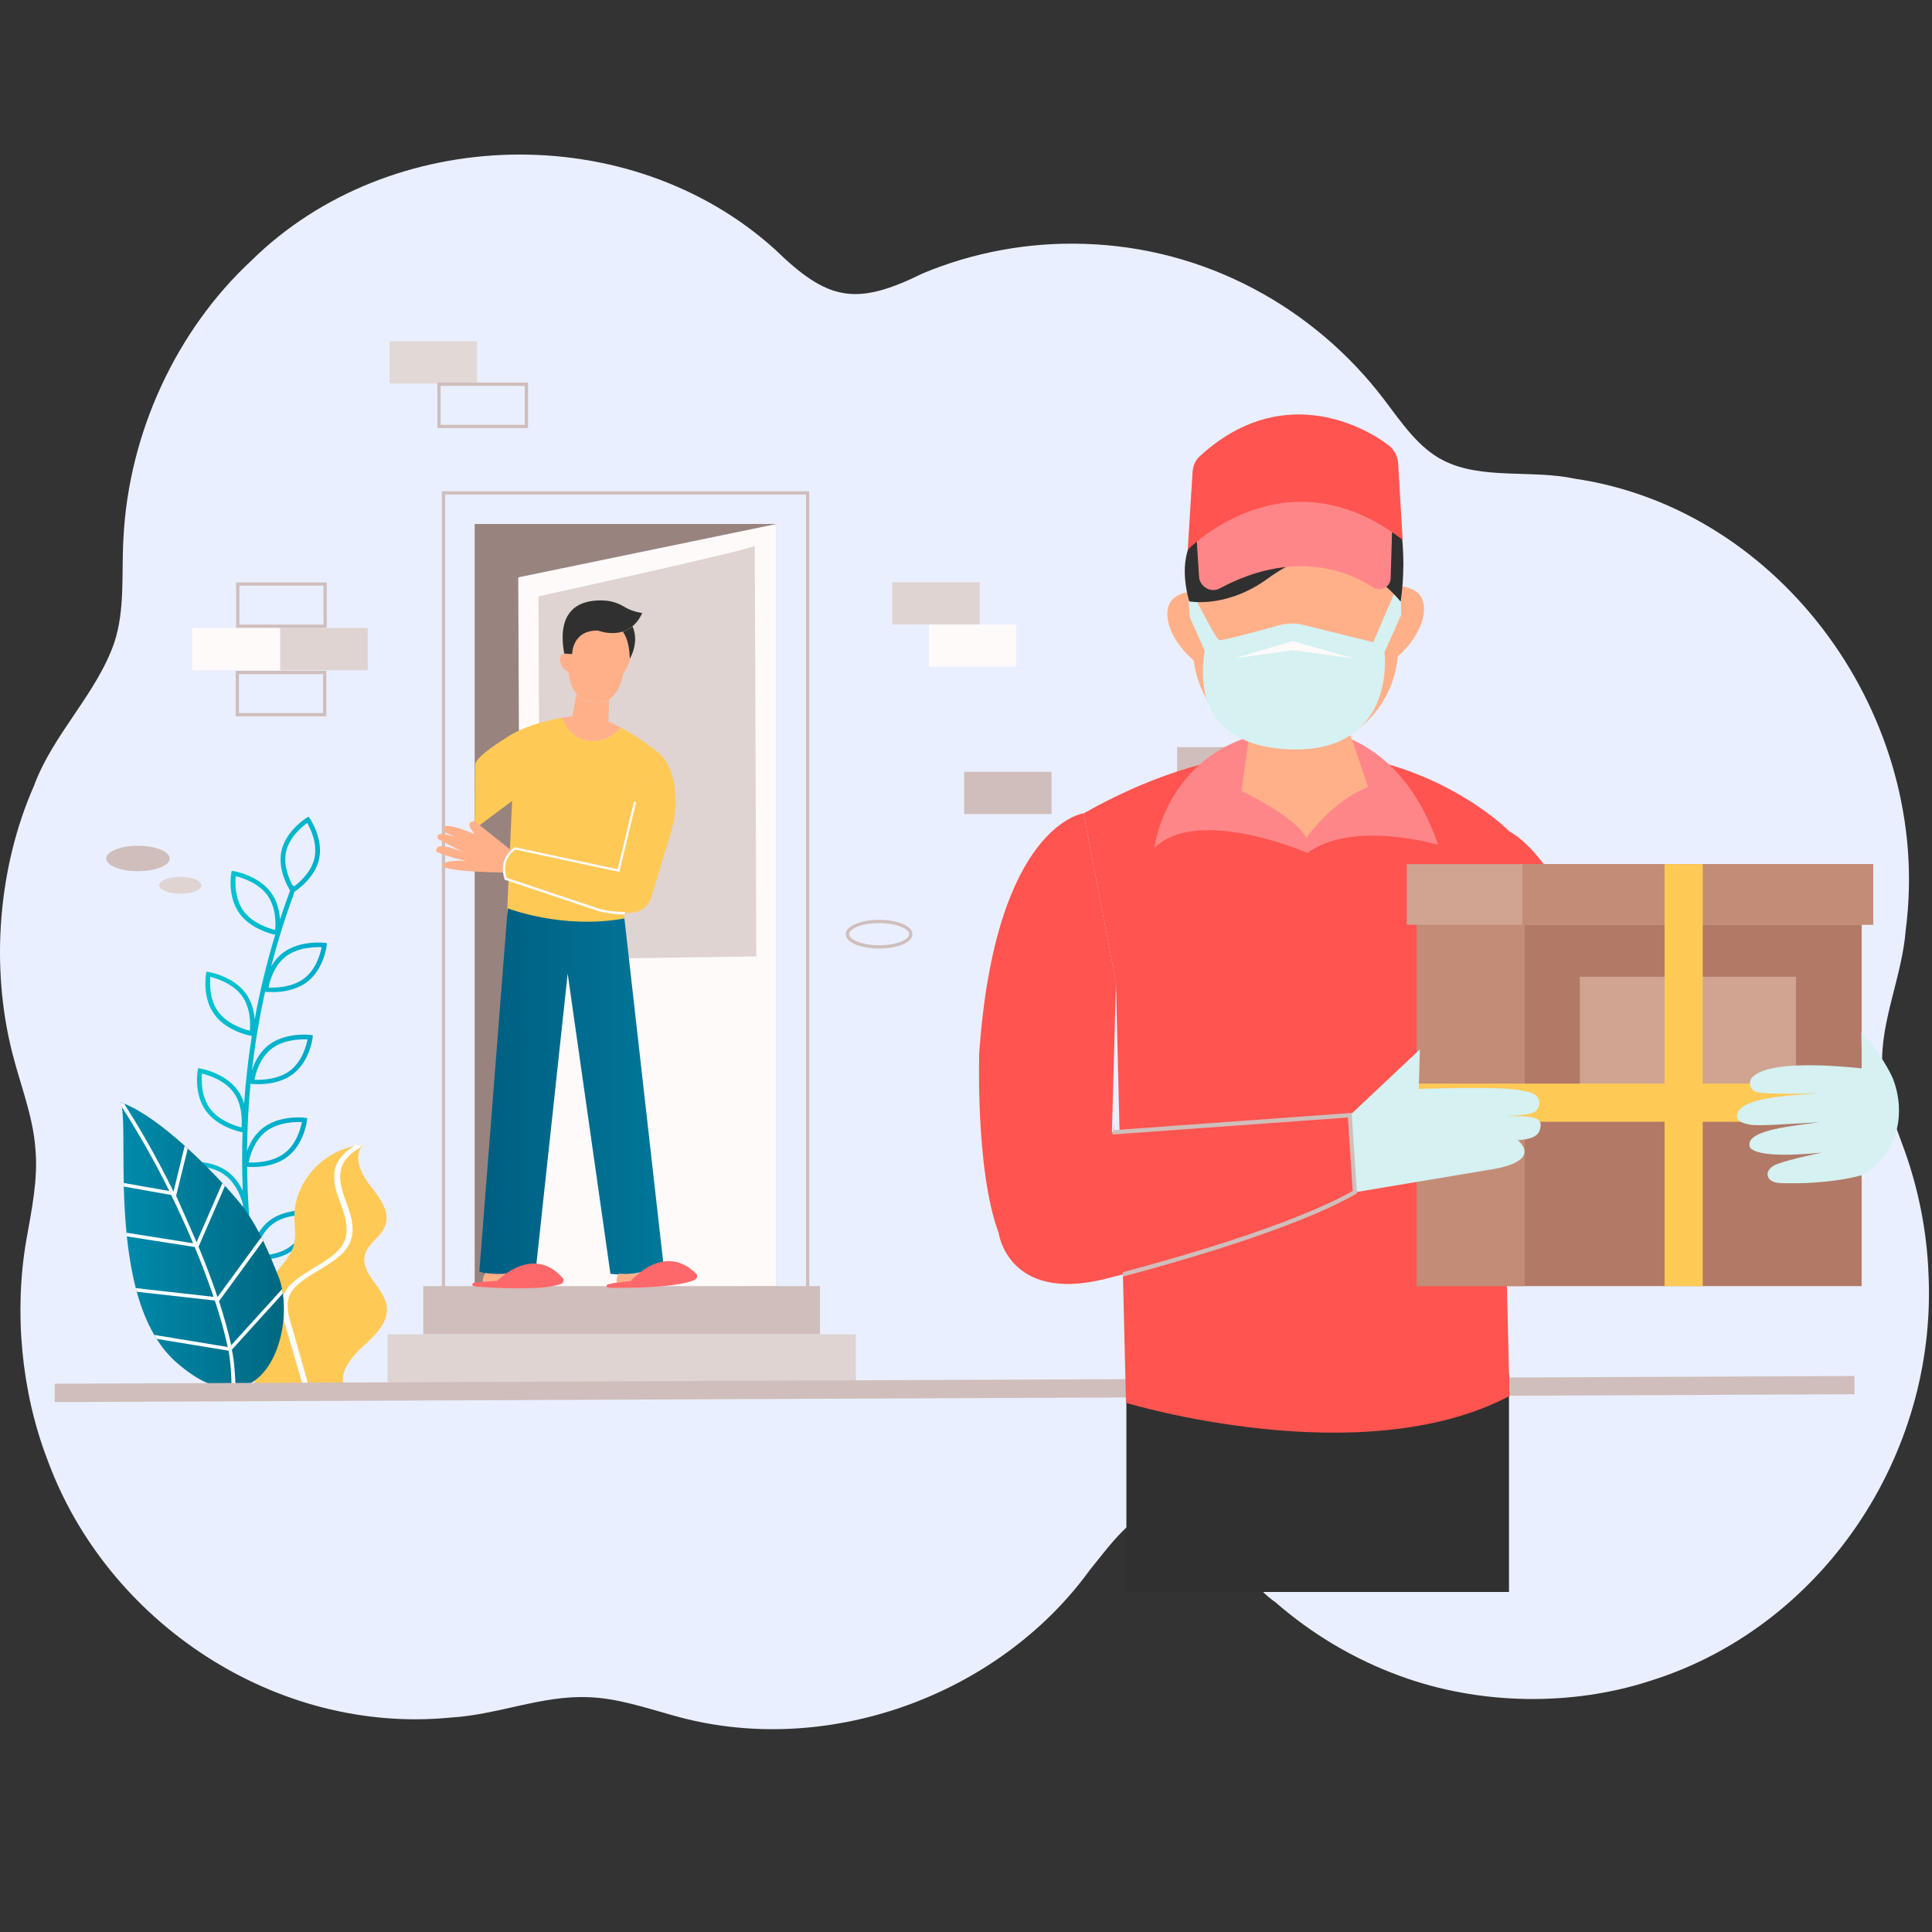 <svg width="200" height="200" viewBox="0 0 200 200" fill="none" xmlns="http://www.w3.org/2000/svg">
<rect x="0" y="0" width="200" height="200" fill="#333333" stroke="none"/>
<path d="M194.844 110.383C194.66 105.634 196.916 101.089 197.283 96.232C200.133 74.383 184.492 52.675 162.967 49.545C158.617 48.606 153.338 49.685 149.398 47.656C146.851 46.371 145.091 43.748 143.332 41.427C136.088 31.852 124.786 25.613 112.243 25.246C106.533 25.052 100.736 26.11 95.501 28.312C88.559 31.733 85.688 31.129 80.226 25.818C65.254 12.281 40.404 12.81 26.015 26.984C18.34 34.119 13.342 44.666 12.781 55.676C12.565 59.271 12.964 63.07 11.842 66.492C9.996 71.857 5.484 75.981 3.508 81.367C-0.216 89.841 -0.993 100.064 1.263 108.959C2.083 112.24 3.411 115.5 3.659 118.857C3.962 122.02 3.282 125.215 2.731 128.346C1.436 135.751 2.191 144.052 4.912 151.112C11.043 167.908 28.541 179.61 46.709 177.796C51.491 177.516 56.089 175.497 60.85 175.691C63.797 175.767 66.722 176.76 69.604 177.559C85.386 182.114 103.348 175.583 112.804 162.543C114.575 160.374 116.777 157.222 119.281 156.401C124.452 154.89 128.133 163.223 132.051 165.879C135.829 169.171 140.201 171.773 144.918 173.489C153.112 176.512 162.687 176.663 170.88 173.986C188.507 168.459 200.565 150.81 199.637 131.822C199.464 127.45 198.6 123.089 197.132 119.019C196.139 116.267 194.963 113.471 194.833 110.599V110.416L194.844 110.383Z" fill="#EAEFFF"/>
<path d="M19.204 120.272L18.967 120.304L18.999 120.531C19.01 120.628 19.388 122.992 21.169 124.298C21.946 124.86 22.842 125.13 23.619 125.237C24.332 125.345 24.936 125.324 25.26 125.302C25.649 131.175 26.653 137.133 28.293 143.146L28.768 143.038C27.613 138.796 26.771 134.586 26.242 130.408C26.814 130.451 28.887 130.516 30.398 129.372C32.126 128.055 32.417 125.691 32.428 125.583L32.449 125.356L32.212 125.324C32.104 125.313 29.643 125.032 27.905 126.349C26.858 127.148 26.34 128.325 26.091 129.156C25.94 127.85 25.832 126.544 25.746 125.248V125.183C25.649 123.715 25.595 122.247 25.584 120.79C26.124 120.833 28.229 120.92 29.751 119.754C31.478 118.437 31.769 116.073 31.78 115.965L31.802 115.738L31.564 115.706C31.456 115.695 28.995 115.414 27.257 116.731C26.361 117.411 25.854 118.361 25.573 119.149C25.595 116.818 25.713 114.497 25.929 112.198H26.026C26.134 112.219 28.596 112.5 30.334 111.183C32.061 109.866 32.352 107.502 32.363 107.394L32.385 107.167L32.147 107.135C32.039 107.124 29.578 106.843 27.84 108.16C26.858 108.905 26.34 109.985 26.081 110.805C26.393 108.063 26.847 105.354 27.441 102.666H27.484C27.592 102.687 30.053 102.968 31.791 101.651C33.518 100.334 33.809 97.97 33.82 97.862L33.842 97.635L33.604 97.603C33.496 97.592 31.035 97.312 29.297 98.629C28.758 99.039 28.358 99.546 28.067 100.064C28.736 97.452 29.556 94.872 30.495 92.303C30.863 92.065 32.622 90.824 33.032 88.913C33.486 86.83 32.126 84.801 32.072 84.725L31.942 84.531L31.737 84.66C31.651 84.714 29.589 86.01 29.135 88.093C28.736 89.95 29.751 91.742 30.031 92.184C29.664 93.188 29.308 94.192 28.984 95.196C28.93 94.365 28.725 93.307 28.056 92.4C26.771 90.641 24.332 90.198 24.224 90.187L23.986 90.144L23.943 90.371C23.922 90.468 23.522 92.821 24.807 94.581C25.929 96.113 27.916 96.642 28.488 96.761C27.613 99.665 26.901 102.59 26.361 105.548C26.296 104.728 26.081 103.713 25.444 102.839C24.159 101.079 21.719 100.636 21.611 100.626L21.374 100.582L21.331 100.809C21.309 100.906 20.91 103.26 22.194 105.019C23.479 106.779 25.919 107.221 26.026 107.232H26.07C25.703 109.564 25.433 111.895 25.271 114.248C25.131 113.774 24.915 113.277 24.58 112.834C23.296 111.075 20.856 110.632 20.748 110.621L20.51 110.578L20.467 110.805C20.446 110.902 20.046 113.255 21.331 115.015C22.529 116.656 24.742 117.152 25.109 117.217C25.044 119.225 25.055 121.243 25.131 123.273C24.807 122.582 24.299 121.826 23.533 121.265C21.752 119.97 19.301 120.272 19.194 120.283L19.204 120.272ZM25.001 116.71C24.364 116.548 22.669 116.03 21.73 114.745C20.791 113.45 20.856 111.755 20.91 111.129C21.547 111.291 23.241 111.809 24.181 113.093C25.12 114.378 25.055 116.084 25.001 116.71ZM25.865 106.703C25.228 106.541 23.533 106.023 22.594 104.738C21.655 103.454 21.719 101.748 21.773 101.122C22.41 101.284 24.105 101.802 25.044 103.087C25.983 104.371 25.919 106.077 25.865 106.703ZM28.488 96.275C27.851 96.113 26.156 95.595 25.217 94.311C24.278 93.015 24.343 91.321 24.396 90.695C25.033 90.856 26.728 91.375 27.667 92.659C28.606 93.954 28.542 95.649 28.488 96.275ZM27.797 102.234C27.916 101.619 28.337 99.967 29.599 99.006C30.873 98.046 32.644 98.024 33.291 98.056C33.173 98.672 32.752 100.323 31.489 101.284C30.226 102.245 28.455 102.266 27.797 102.234ZM30.485 91.731L30.29 91.666C29.945 91.018 29.308 89.604 29.61 88.19C29.945 86.657 31.284 85.567 31.802 85.189C32.115 85.74 32.892 87.283 32.557 88.816C32.244 90.252 31.057 91.299 30.485 91.731ZM26.34 111.777C26.458 111.161 26.879 109.51 28.142 108.549C29.405 107.588 31.176 107.567 31.834 107.599C31.715 108.214 31.294 109.866 30.031 110.827C28.758 111.787 26.987 111.809 26.34 111.777ZM25.746 120.337C25.865 119.721 26.286 118.07 27.559 117.109C28.833 116.148 30.604 116.127 31.251 116.159C31.132 116.774 30.711 118.426 29.438 119.387C28.164 120.347 26.393 120.369 25.746 120.337ZM26.404 129.955C26.523 129.339 26.944 127.688 28.207 126.727C29.47 125.766 31.24 125.745 31.899 125.777C31.78 126.392 31.359 128.044 30.096 129.005C28.822 129.966 27.052 129.987 26.404 129.955ZM19.528 120.714C20.176 120.682 21.946 120.671 23.252 121.621C24.558 122.571 25.044 124.223 25.184 124.838C24.537 124.881 22.767 124.881 21.46 123.931C20.154 122.981 19.669 121.33 19.528 120.714Z" fill="url(#paint0_linear_333_2064)"/>
<path d="M26.492 143.416L35.581 143.502C35.128 141.926 36.413 140.426 37.632 139.325C38.852 138.224 40.234 136.885 40.039 135.266C39.802 133.29 37.287 131.865 37.762 129.933C38.064 128.703 39.478 128.033 39.899 126.846C40.407 125.399 39.273 123.942 38.323 122.733C37.449 121.643 36.682 120.067 37.298 118.901C37.362 118.782 37.438 118.674 37.524 118.566C37.352 118.566 37.179 118.588 37.017 118.61C33.433 119.052 30.4 122.452 30.465 126.079C30.486 126.943 30.648 127.817 30.465 128.659C30.195 129.998 29.126 131.002 28.295 132.081C25.845 135.233 25.143 139.67 26.503 143.427L26.492 143.416Z" fill="#FFC956"/>
<path d="M29.537 137.209L31.286 143.211L31.891 143.243L30.153 137.133C29.84 136.075 29.494 134.877 30.131 133.808C30.66 132.902 31.794 132.222 33.002 131.488C34.082 130.829 35.215 130.149 35.852 129.285C36.856 127.947 36.511 126.382 36.047 125.032L35.863 124.525C35.442 123.338 34.999 122.118 35.334 120.93C35.55 120.186 36.209 119.387 37.202 118.869C37.288 118.75 37.385 118.642 37.504 118.534C37.266 118.534 37.04 118.556 36.813 118.577C35.69 119.16 34.946 120.034 34.719 120.866C34.363 122.118 34.816 123.381 35.248 124.59L35.431 125.097C35.906 126.457 36.209 127.882 35.28 129.124C34.687 129.922 33.596 130.581 32.549 131.218C31.351 131.941 30.12 132.697 29.537 133.679C28.847 134.845 29.224 136.151 29.537 137.198V137.209Z" fill="white"/>
<path d="M24.385 143.686C24.245 143.707 24.116 143.718 23.975 143.718C22.41 143.761 20.51 143.006 18.265 141.041C17.477 140.35 16.797 139.519 16.214 138.601C16.127 138.461 16.041 138.332 15.966 138.191C15.188 136.853 14.595 135.331 14.152 133.711C14.12 133.582 14.087 133.463 14.055 133.334C13.612 131.606 13.321 129.782 13.127 127.979L13.094 127.602C12.932 125.961 12.857 124.331 12.813 122.809C12.813 122.679 12.813 122.561 12.813 122.442C12.727 118.793 12.857 115.771 12.598 114.551C12.587 114.497 12.576 114.454 12.565 114.411C12.522 114.259 12.479 114.151 12.414 114.076C12.565 114.13 12.706 114.184 12.857 114.249C12.867 114.249 12.889 114.259 12.9 114.27C14.832 115.058 17.067 116.764 19.118 118.61L19.431 118.89C20.769 120.11 22 121.373 23.014 122.463L23.284 122.755C23.738 123.251 24.137 123.705 24.472 124.093C25.54 125.346 26.361 126.684 27.052 128.066C27.116 128.185 27.17 128.303 27.235 128.433C27.818 129.653 28.325 130.883 28.822 132.125C28.984 132.524 29.113 132.967 29.2 133.431C29.232 133.582 29.254 133.733 29.275 133.884C29.858 137.792 28.228 143.222 24.407 143.686H24.385Z" fill="url(#paint1_linear_333_2064)"/>
<path d="M23.997 139.681C24.256 140.954 24.364 142.53 24.385 143.685C24.245 143.707 24.116 143.718 23.975 143.718C23.964 142.595 23.9 141.051 23.651 139.821L16.225 138.601C16.138 138.461 16.052 138.331 15.976 138.191L23.576 139.443C23.252 137.932 22.799 136.302 22.237 134.629L14.152 133.722C14.12 133.592 14.087 133.474 14.055 133.344L22.108 134.251C21.536 132.556 20.877 130.818 20.154 129.091L13.127 127.99L13.094 127.612L19.992 128.702C19.269 126.997 18.502 125.302 17.725 123.704L12.813 122.83C12.813 122.701 12.813 122.582 12.813 122.463L17.531 123.294C15.922 120.013 13.947 116.645 12.598 114.572C12.587 114.518 12.576 114.475 12.565 114.432C12.522 114.281 12.479 114.173 12.414 114.097C12.565 114.151 12.706 114.205 12.857 114.27C14.249 116.418 16.322 119.969 17.962 123.359L19.118 118.631L19.431 118.912L18.232 123.791C18.232 123.791 19.646 126.954 20.348 128.605L23.014 122.485L23.284 122.776L20.553 129.059C21.276 130.807 21.946 132.567 22.518 134.272L27.052 128.076C27.116 128.195 27.17 128.314 27.235 128.443L22.691 134.672H22.658C23.176 136.259 23.619 137.802 23.932 139.26L29.2 133.452C29.232 133.603 29.254 133.754 29.275 133.905L24.018 139.702L23.997 139.681Z" fill="white"/>
<path d="M83.606 136.356V51.024H45.91L45.91 136.356H83.606Z" stroke="#CFBEBB" stroke-width="0.34" stroke-miterlimit="10"/>
<path d="M80.389 54.241H49.139V133.139H80.389V54.241Z" fill="#98837F"/>
<path d="M80.387 54.241L53.648 59.768L53.972 133.463L80.387 133.139V54.241Z" fill="#FDFAF9"/>
<path d="M55.744 61.732L55.906 99.33L78.294 99.006L78.132 56.497C78.132 56.821 55.744 61.732 55.744 61.732Z" fill="#DFD4D2"/>
<path d="M84.888 133.139H43.815V138.126H84.888V133.139Z" fill="#CFBEBB"/>
<path d="M88.603 138.126H40.113V143.113H88.603V138.126Z" fill="#DFD4D2"/>
<path d="M58.854 69.591C58.854 69.591 58.962 72.591 61.542 72.699C61.542 72.699 63.798 73.239 64.499 69.85C64.499 69.85 65.946 67.432 65.622 65.715C65.298 63.999 65.568 65.391 65.568 65.391C65.568 65.391 64.802 61.397 61.023 62.52C59.89 62.855 58.951 63.675 58.53 64.776C58.249 65.499 58.12 66.46 58.422 67.647C58.422 67.647 57.666 67.809 58.098 68.77C58.098 68.77 58.098 69.148 58.854 69.58V69.591Z" fill="#FFB089"/>
<path d="M58.42 67.658L59.23 67.712C59.23 67.712 59.208 65.23 61.896 65.273C61.896 65.273 65.081 66.557 66.484 63.459C66.484 63.459 65.501 63.351 64.659 62.833C64.055 62.466 63.386 62.229 62.684 62.175C60.73 62.034 57.535 62.52 58.388 67.518L58.409 67.647L58.42 67.658Z" fill="#303030"/>
<path d="M64.475 65.38C64.734 65.747 65.155 66.525 65.198 68.176C65.198 68.176 66.223 66.525 65.478 64.841C65.155 65.11 64.809 65.283 64.475 65.391V65.38Z" fill="#303030"/>
<path d="M60.006 76.424C61.409 77.06 63.18 76.629 64.27 75.323C63.86 75.096 63.428 74.891 62.985 74.696L63.061 72.386C62.284 72.894 61.528 72.71 61.528 72.71C60.664 72.678 60.081 72.322 59.693 71.857L59.239 74.135C59.239 74.135 58.819 74.189 58.182 74.308C58.484 75.247 59.132 76.035 60.006 76.434V76.424Z" fill="#FFB089"/>
<path d="M66.56 76.726C65.923 76.283 65.135 75.787 64.283 75.322C63.192 76.629 61.422 77.071 60.019 76.423C59.144 76.024 58.497 75.247 58.194 74.297C56.478 74.599 54.038 75.225 52.333 76.423C52.333 76.423 49.192 78.312 49.192 79.165C49.192 80.018 49.148 85.804 49.148 85.804L53.013 82.911L52.484 94.666C52.484 94.666 58.324 97.084 64.563 95.552L65.729 83.31C65.902 82.479 66.193 81.454 66.701 80.331C67.154 79.327 67.65 78.518 68.115 77.881C67.64 77.503 67.122 77.114 66.571 76.726H66.56Z" fill="#FFC956"/>
<path d="M52.657 88.924C52.765 88.579 52.927 88.276 53.164 88.222L49.138 85.006C49.138 85.006 47.853 85.006 49.214 86.376C49.214 86.376 44.95 84.52 46.148 86.215L47.594 86.819C46.709 86.474 44.982 85.891 45.338 86.862L47.994 88.233C47.994 88.233 44.928 86.862 45.176 88.158C45.176 88.158 46.062 88.643 48.242 89.118C48.242 89.118 45.587 88.957 45.824 89.68C45.824 89.68 46.062 90.241 52.333 90.327C52.312 89.917 52.377 89.421 52.657 88.935V88.924Z" fill="#FFB089"/>
<path d="M68.105 77.87C68.105 77.87 69.864 79.046 69.94 82.695C69.962 83.893 69.789 85.091 69.433 86.246L67.403 92.928C67.177 93.684 66.55 94.256 65.784 94.418C64.996 94.569 63.819 94.602 62.103 94.213L52.355 90.953C52.355 90.953 51.546 89.021 53.327 87.812L64.035 90.111L65.762 82.911C65.762 82.911 66.648 79.284 68.094 77.881L68.105 77.87Z" fill="#FFC956"/>
<path d="M64.662 94.645C64.662 94.645 64.684 94.569 64.695 94.526C64.695 94.483 64.705 94.44 64.716 94.407C63.961 94.418 63.097 94.321 62.136 94.105L52.453 90.867C52.345 90.564 51.892 88.988 53.349 87.952L64.122 90.262L65.85 83.062C65.774 83.03 65.698 82.987 65.634 82.943L63.939 89.981L53.295 87.704L53.252 87.736C51.417 88.988 52.237 91.007 52.237 91.018L52.259 91.072L62.061 94.353H62.071C63 94.569 63.831 94.666 64.576 94.666C64.597 94.666 64.63 94.666 64.651 94.666L64.662 94.645Z" fill="#FDFAF9"/>
<path d="M52.559 94.019L49.623 131.617C51.717 132.502 55.506 131.056 55.506 131.056L58.766 100.787L63.192 131.865C66.56 132.265 68.665 130.743 68.665 130.743L64.638 95.077C58.216 96.243 52.559 94.03 52.559 94.03V94.019Z" fill="url(#paint2_linear_333_2064)"/>
<path d="M69.918 131.53L68.158 131.023C67.737 131.336 66.506 132.059 64.067 131.843C63.991 131.962 63.538 132.685 64.099 133.052L70.684 132.156C70.824 132.135 70.965 132.07 71.062 131.962C71.234 131.778 70.965 131.379 69.918 131.53Z" fill="#FFB089"/>
<path d="M63.452 132.837L65.308 132.599C65.308 132.599 68.752 128.529 72.076 131.865C72.26 132.048 72.163 132.362 71.936 132.48C71.213 132.826 69.13 133.355 63.203 133.322C62.772 133.29 62.761 133.182 62.804 133.063C62.847 132.944 63.02 132.934 63.473 132.837H63.452Z" fill="#FF686A"/>
<path d="M56.132 131.833L54.405 131.217C53.973 131.509 52.689 132.146 50.271 131.779C50.184 131.887 49.699 132.588 50.228 132.988L56.855 132.513C57.007 132.513 57.147 132.448 57.255 132.34C57.438 132.167 57.19 131.757 56.143 131.833H56.132Z" fill="#FFB089"/>
<path d="M49.593 132.718L51.46 132.599C51.46 132.599 55.152 128.767 58.261 132.308C58.434 132.502 58.315 132.815 58.078 132.912C57.333 133.204 55.217 133.603 49.301 133.193C48.87 133.139 48.87 133.02 48.913 132.901C48.956 132.783 49.139 132.783 49.593 132.718Z" fill="#FF686A"/>
<path d="M14.28 90.187C16.092 90.187 17.561 89.597 17.561 88.87C17.561 88.143 16.092 87.553 14.28 87.553C12.467 87.553 10.998 88.143 10.998 88.87C10.998 89.597 12.467 90.187 14.28 90.187Z" fill="#CFBEBB"/>
<path d="M91.008 98.024C92.82 98.024 94.29 97.434 94.29 96.707C94.29 95.98 92.82 95.39 91.008 95.39C89.196 95.39 87.727 95.98 87.727 96.707C87.727 97.434 89.196 98.024 91.008 98.024Z" stroke="#CFBEBB" stroke-width="0.34" stroke-miterlimit="10"/>
<path d="M18.664 92.519C19.874 92.519 20.855 92.127 20.855 91.644C20.855 91.162 19.874 90.77 18.664 90.77C17.454 90.77 16.473 91.162 16.473 91.644C16.473 92.127 17.454 92.519 18.664 92.519Z" fill="#DFD4D2"/>
<path d="M137.394 113.158C138.605 113.158 139.586 112.766 139.586 112.284C139.586 111.801 138.605 111.409 137.394 111.409C136.184 111.409 135.203 111.801 135.203 112.284C135.203 112.766 136.184 113.158 137.394 113.158Z" fill="#FDFAF9"/>
<path d="M132.428 109.509C133.638 109.509 134.619 109.118 134.619 108.635C134.619 108.152 133.638 107.761 132.428 107.761C131.217 107.761 130.236 108.152 130.236 108.635C130.236 109.118 131.217 109.509 132.428 109.509Z" fill="#FDFAF9"/>
<path d="M33.657 60.459H24.611V64.83H33.657V60.459Z" stroke="#CFBEBB" stroke-width="0.34" stroke-miterlimit="10"/>
<path d="M38.071 65.014H29.025V69.386H38.071V65.014Z" fill="#DFD4D2"/>
<path d="M28.952 65.014H19.906V69.386H28.952V65.014Z" fill="#FDFAF9"/>
<path d="M33.614 69.612H24.568V73.984H33.614V69.612Z" stroke="#CFBEBB" stroke-width="0.34" stroke-miterlimit="10"/>
<path d="M130.894 77.341H121.848V81.713H130.894V77.341Z" fill="#CFBEBB"/>
<path d="M135.374 81.465H126.328V85.837H135.374V81.465Z" stroke="#CFBEBB" stroke-width="0.34" stroke-miterlimit="10"/>
<path d="M126.189 81.605H117.143V85.977H126.189V81.605Z" fill="#FDFAF9"/>
<path d="M130.821 86.02H121.775V90.392H130.821V86.02Z" fill="#DFD4D2"/>
<path d="M49.374 35.328H40.328V39.7H49.374V35.328Z" fill="#E2D8D6"/>
<path d="M54.491 39.776H45.445V44.148H54.491V39.776Z" stroke="#CFBEBB" stroke-width="0.34" stroke-miterlimit="10"/>
<path d="M101.417 60.275H92.371V64.647H101.417V60.275Z" fill="#DFD4D2"/>
<path d="M105.204 64.647H96.158V69.019H105.204V64.647Z" fill="#FDFAF9"/>
<path d="M108.855 79.9H99.809V84.272H108.855V79.9Z" fill="#CFBEBB"/>
<path d="M114.692 115.349H105.646V119.721H114.692V115.349Z" stroke="#CFBEBB" stroke-width="0.34" stroke-miterlimit="10"/>
<path d="M5.666 145.143L191.971 144.333V142.444L5.666 143.243V145.143Z" fill="#CFBEBB"/>
<path d="M156.209 142.26H116.604V164.799H156.209V142.26Z" fill="#303030"/>
<path d="M115.525 101.704L116.561 145.217C116.561 145.217 140.882 152.622 156.264 144.516L155.282 102.859L156.264 86.084C156.264 86.084 139.489 68.748 112.168 84.206L115.525 101.715V101.704Z" fill="#FF544F"/>
<path d="M156.265 86.084C156.265 86.084 163.401 89.161 168.571 111.247C168.571 111.247 187.861 108.591 193.874 111.247C193.874 111.247 195.688 117.68 192.611 121.728L165.365 124.686C162.505 124.999 159.828 123.25 158.953 120.509L154.301 108.548L156.255 86.063L156.265 86.084Z" fill="#FF544F"/>
<path d="M119.508 87.768C119.508 87.768 120.868 75.916 134.502 75.398C134.502 75.398 144.465 74.556 148.869 87.455C148.869 87.455 140.061 84.832 135.344 88.297C135.344 88.297 124.02 83.364 119.508 87.768Z" fill="#FF8688"/>
<path d="M123.287 61.235C121.84 61.419 121.344 62.066 121.192 62.282C120.286 63.632 121.117 66.363 123.815 68.576L123.287 61.235Z" fill="#FFB089"/>
<path d="M144.877 60.674C146.324 60.803 146.853 61.429 147.015 61.645C147.975 62.962 147.241 65.725 144.629 68.025L144.888 60.674H144.877Z" fill="#FFB089"/>
<path d="M134.102 77.697C132.375 77.697 130.745 77.276 129.299 76.542H129.256L128.521 81.896C128.521 81.896 133.973 84.411 135.236 86.721C135.236 86.721 137.967 82.846 141.626 81.475L139.78 76.045C138.14 77.092 136.186 77.707 134.102 77.707V77.697Z" fill="#FFB089"/>
<path d="M134.106 77.697C128.266 77.697 123.495 72.915 123.495 67.086L123.182 56C123.182 50.16 128.277 46.878 134.117 46.878C139.957 46.878 145.095 51.11 145.095 56.939L144.728 67.086C144.728 72.926 139.946 77.697 134.117 77.697H134.106Z" fill="#FFB089"/>
<path d="M122.875 60.199C122.875 60.199 125.8 66.157 126.221 66.265C126.524 66.341 130.345 65.305 132.396 64.732C133.238 64.495 134.112 64.484 134.965 64.7L142.165 66.481L144.982 59.907L145.058 63.631L143.32 67.528C143.32 67.528 144.475 76.337 135.872 77.492C135.872 77.492 122.821 79.305 124.71 67.356L123.177 63.923L122.886 60.199H122.875Z" fill="#D5F1F1"/>
<path d="M136.813 57.5C136.813 57.5 141.53 58.094 144.995 62.282C145.168 61.127 145.276 59.789 145.276 58.299C145.276 57.198 145.2 56.172 145.103 55.255C144.228 54.553 143.138 53.841 141.918 53.096C140.148 52.006 138.022 50.905 136.607 50.851L136.813 57.5Z" fill="#303030"/>
<path d="M123.09 62.25C123.09 62.25 126.739 62.984 130.895 60.134C131.337 59.832 134.845 57.101 136.735 57.943L136.81 51.822C136.81 51.822 119.668 49.555 123.101 62.25H123.09Z" fill="#303030"/>
<path d="M123.828 55.017L124.12 59.659C124.184 60.76 125.35 61.419 126.3 60.9C129.452 59.184 135.821 56.788 142.19 60.825C142.945 61.3 143.928 60.771 143.96 59.864L144.111 54.791C144.111 54.791 134.644 47.062 123.839 55.017H123.828Z" fill="#FF8688"/>
<path d="M123.45 48.929L122.953 56.917C122.953 56.917 133.035 46.457 145.201 55.892L144.737 48.022C144.704 47.245 144.327 46.533 143.7 46.058C140.84 43.888 132.409 39.624 124.141 47.288C123.698 47.699 123.482 48.314 123.45 48.918V48.929Z" fill="#FF544F"/>
<path d="M192.717 95.626H146.656V133.138H192.717V95.626Z" fill="#B17966"/>
<path d="M157.84 95.626H146.656V133.138H157.84V95.626Z" fill="#C38C76"/>
<path d="M185.916 101.11H163.539V112.294H185.916V101.11Z" fill="#D0A490"/>
<path d="M193.915 89.452H145.631V95.724H193.915V89.452Z" fill="#D0A490"/>
<path d="M193.916 89.452H157.592V95.724H193.916V89.452Z" fill="#C38C76"/>
<path d="M176.267 89.452H172.316V133.138H176.267V89.452Z" fill="#FFC956"/>
<path d="M146.766 112.175V116.125H192.826V112.175H146.766Z" fill="#FFC956"/>
<path d="M195.795 111.312C195.795 111.312 194.748 109.045 192.687 106.875L192.751 110.599C189.276 110.232 183.058 109.833 181.428 111.495C180.985 111.938 181.104 112.683 181.654 112.974C182.281 113.309 186.231 113.244 188.358 113.147C185.508 113.417 179.809 113.546 179.809 115.554C179.809 116.061 180.392 116.288 181.19 116.428C182.086 116.59 184.86 116.364 188.39 116.169C185.929 116.515 180.748 116.936 181.115 118.62C181.115 118.62 180.899 120.077 188.595 119.321C187.462 119.548 184.45 120.217 183.651 120.649C182.572 121.243 182.788 122.419 184.299 122.473C186.134 122.549 189.686 122.473 192.643 121.685C193.399 121.232 194.738 120.39 195.547 118.954C197.609 115.284 195.99 111.679 195.795 111.301V111.312Z" fill="#D5F1F1"/>
<path d="M139.749 115.446L146.982 108.635L146.874 112.726C146.874 112.726 156.265 112.402 157.636 112.931C157.636 112.931 159.773 113.039 159.266 114.615C159.082 115.176 158.338 115.349 157.744 115.403L151.181 115.975C156.146 115.37 158.262 115.478 159.061 115.802C159.331 115.91 159.503 116.18 159.493 116.482C159.417 117.756 158.445 117.929 156.761 118.069C156.697 117.896 151.753 118.857 150.965 118.598L157.075 118.004C157.075 118.004 159.87 120.066 154.635 121.016L140.267 123.423L139.738 115.457L139.749 115.446Z" fill="#D5F1F1"/>
<path d="M112.168 84.195C112.168 84.195 103.047 85.35 101.374 108.937C101.374 108.937 100.953 121.102 103.371 127.601C103.371 127.601 104.31 134.833 114.273 132.426C114.273 132.426 132.203 128.022 140.278 123.412L139.749 115.446L115.105 117.227L115.526 101.704L112.168 84.195Z" fill="#FF544F"/>
<path d="M139.944 115.208L115.321 116.989L115.343 116.255C115.332 116.352 115.31 116.45 115.3 116.547C115.256 116.849 115.202 117.14 115.148 117.443L139.534 115.683L140.03 123.293C133.64 126.899 121.107 130.407 116.217 131.703C116.228 131.854 116.228 131.994 116.217 132.156C121.075 130.871 133.91 127.298 140.354 123.607L140.473 123.542L139.922 115.219L139.944 115.208Z" fill="#CFBEBB"/>
<path d="M127.768 68.154L133.813 66.362L140.095 68.154L133.813 67.312L127.768 68.154Z" fill="#FDFAF9"/>
<defs>
<linearGradient id="paint0_linear_333_2064" x1="19.41" y1="112.004" x2="34.316" y2="114.562" gradientUnits="userSpaceOnUse">
<stop stop-color="#00C6D0"/>
<stop offset="1" stop-color="#00A2C8"/>
</linearGradient>
<linearGradient id="paint1_linear_333_2064" x1="12.403" y1="128.897" x2="29.372" y2="128.897" gradientUnits="userSpaceOnUse">
<stop stop-color="#008BAD"/>
<stop offset="1" stop-color="#006881"/>
</linearGradient>
<linearGradient id="paint2_linear_333_2064" x1="49.623" y1="112.964" x2="83.68" y2="112.964" gradientUnits="userSpaceOnUse">
<stop stop-color="#005E81"/>
<stop offset="1" stop-color="#008BAD"/>
</linearGradient>
</defs>
</svg>
